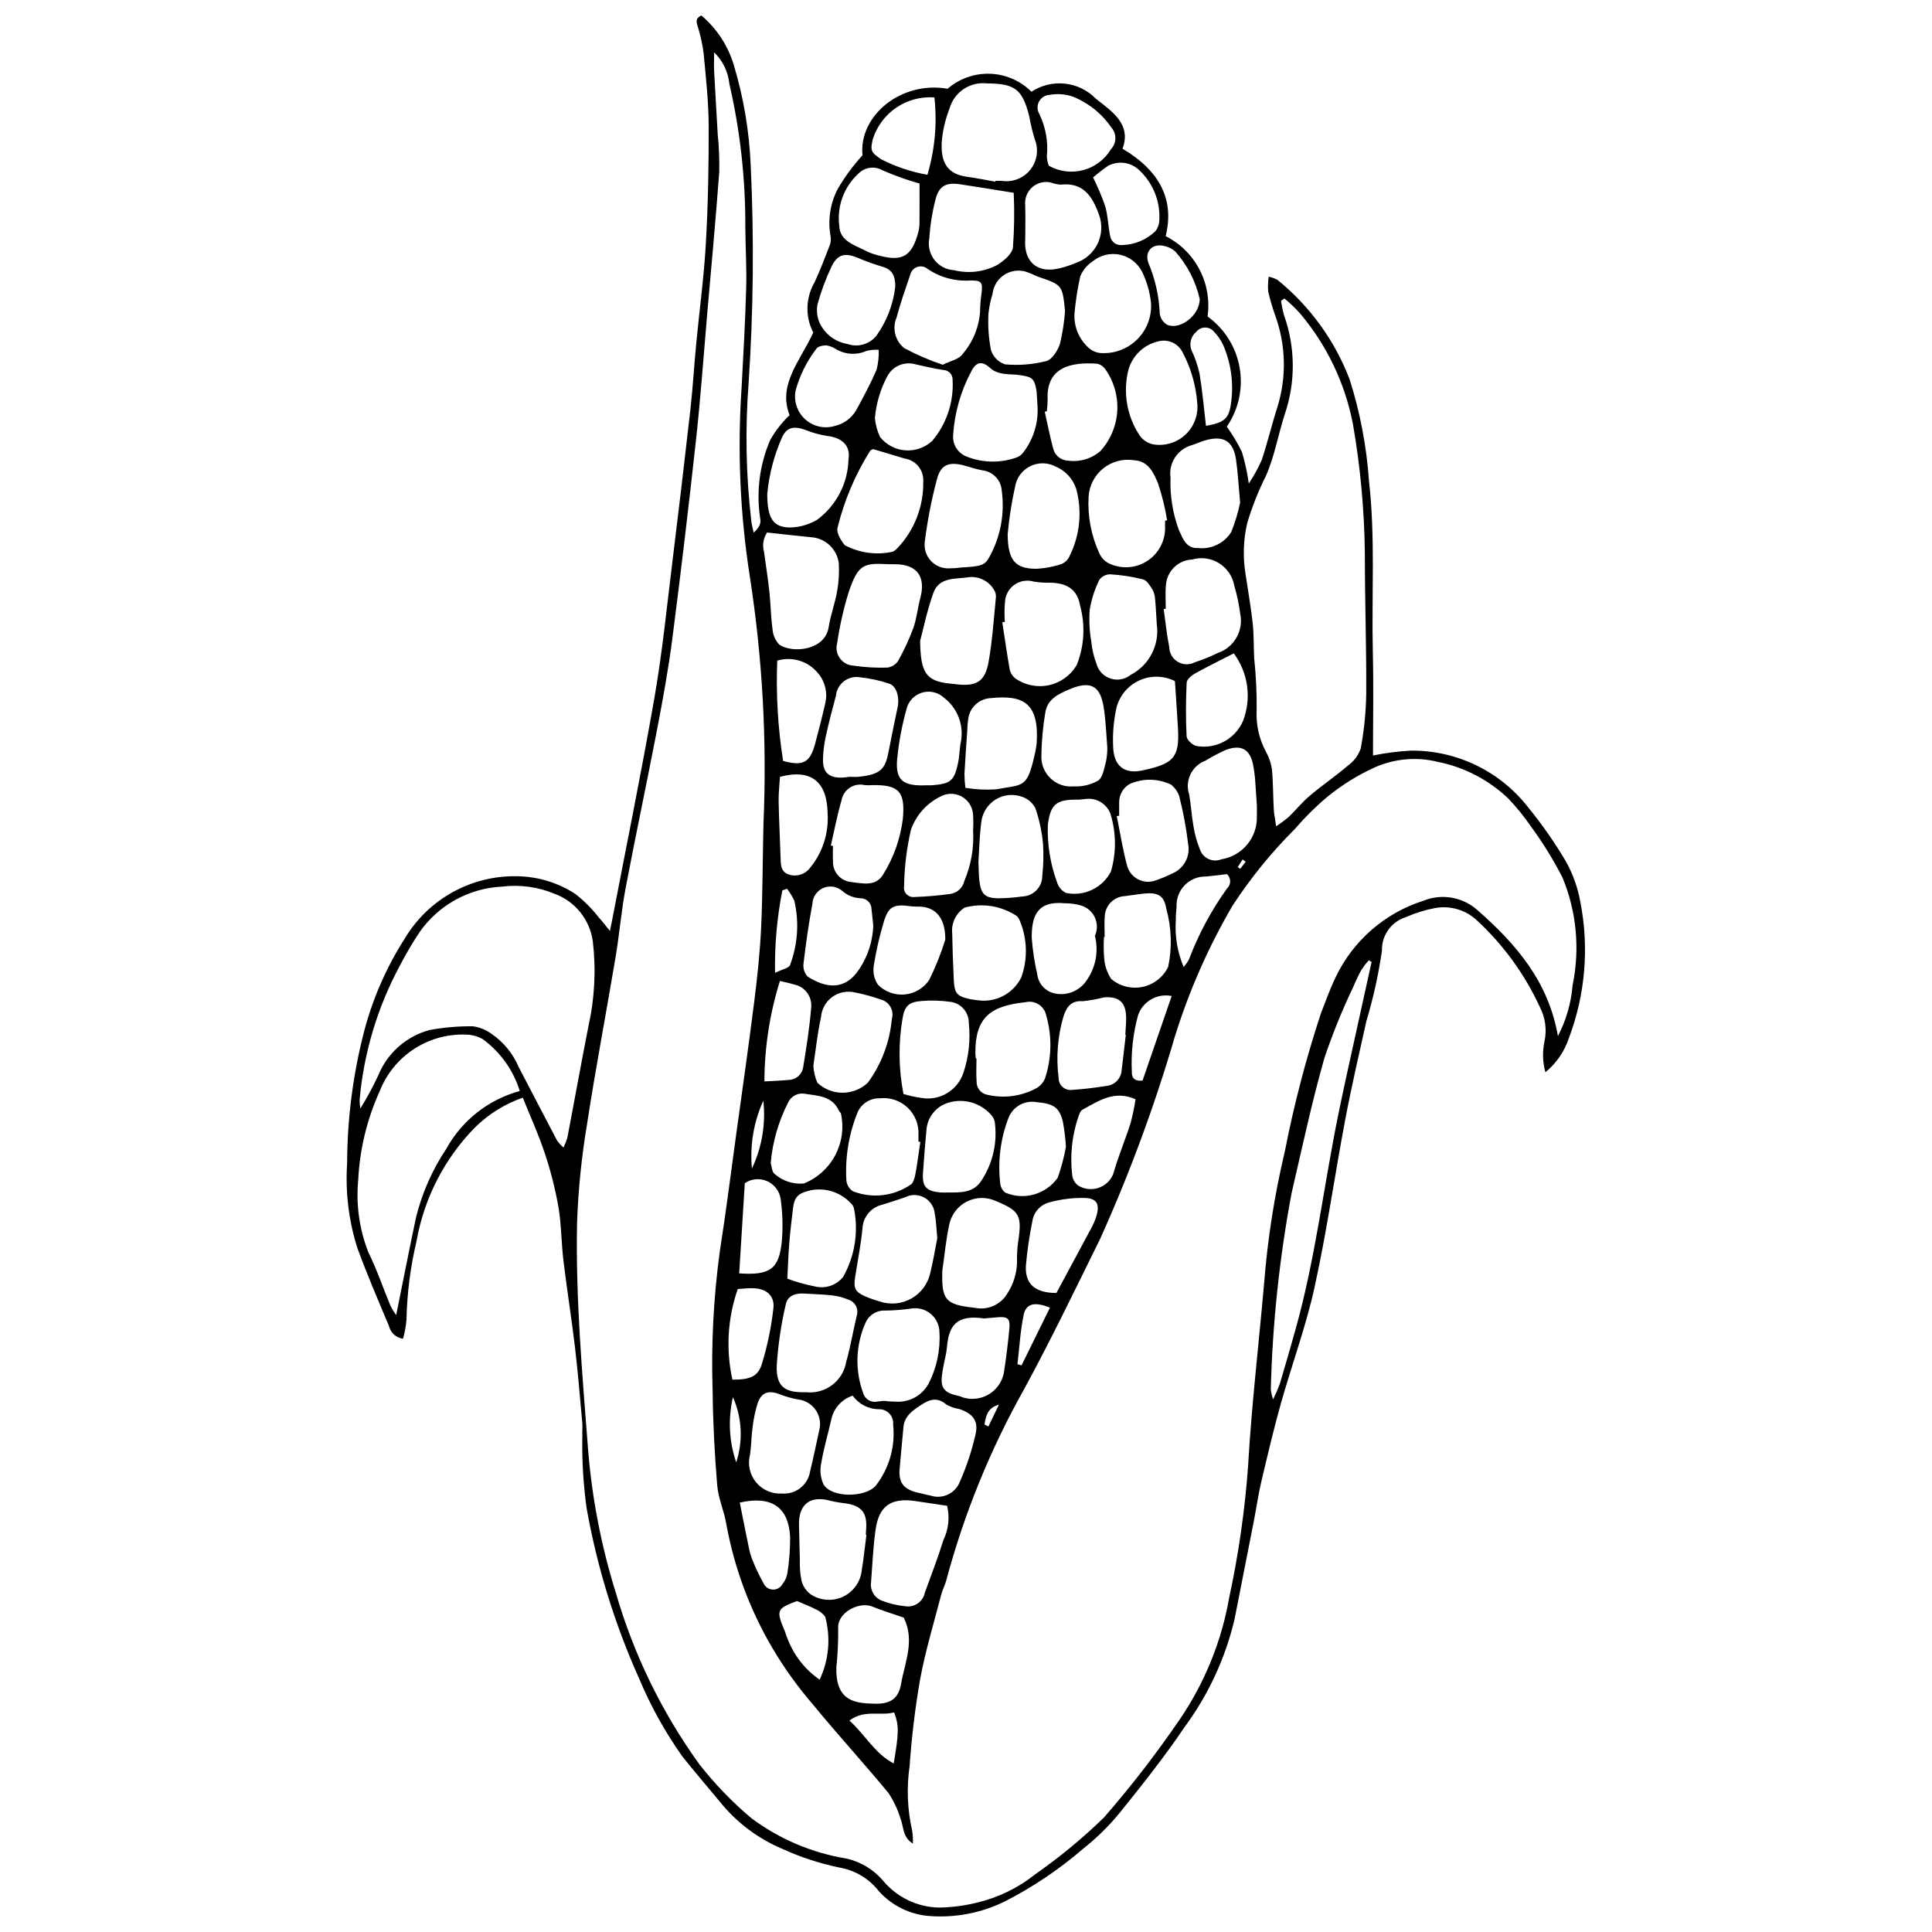 <?xml version="1.0" encoding="UTF-8"?>
<!-- The Best Svg Icon site in the world: iconSvg.co, Visit us! https://iconsvg.co -->
<svg width="800px" height="800px" version="1.1" viewBox="144 144 512 512" xmlns="http://www.w3.org/2000/svg">
 <defs>
  <clipPath id="a">
   <path d="m235 148.09h330v503.81h-330z"/>
  </clipPath>
 </defs>
 <g clip-path="url(#a)">
  <path d="m329.86 148.09c4.051 3.43 7.027 7.949 8.574 13.027 2.625 8.703 4.141 17.703 4.512 26.785 0.906 19.18 0.723 38.391-0.551 57.547-0.957 12.34-0.703 24.742 0.754 37.031 0.102 0.707 0.305 1.398 0.59 2.688 1.422-1.371 2.051-2.312 1.684-4.008-1.027-6.941-0.105-14.031 2.656-20.48 1.371-2.473 3.117-4.715 5.168-6.656-3.195-8.145 2.867-14.445 6.277-21.883h0.004c-2.18-4.219-2.043-9.254 0.352-13.348 1.434-3.094 2.656-6.289 3.887-9.469 0.363-0.809 0.488-1.703 0.363-2.578-0.801-4.281-0.16-8.711 1.824-12.586 1.879-3.234 4.098-6.254 6.617-9.012-1.035-10.477 10.207-19.777 22.559-17.629 3.117-2.703 7.144-4.121 11.266-3.973 4.121 0.145 8.035 1.852 10.953 4.766 5.398-3.562 12.566-2.781 17.078 1.855 0.691 0.566 1.406 1.102 2.113 1.656 3.812 2.984 6.945 6.273 4.941 11.586 10.02 5.922 13.789 13.68 11.434 23.168 3.84 1.941 6.981 5.039 8.969 8.859 1.992 3.816 2.738 8.164 2.133 12.426 4.492 3.238 7.543 8.105 8.496 13.562 0.953 5.457-0.262 11.07-3.391 15.641 1.516 2.117 2.856 4.356 4 6.695 0.824 2.742 1.434 5.547 1.816 8.387 1.312-1.965 2.457-4.039 3.418-6.195 1.559-4.648 2.676-9.445 4.184-14.109v-0.004c2.441-7.887 2.246-16.355-0.555-24.121-0.742-2.106-1.375-4.25-1.895-6.422-0.109-1.324-0.066-2.652 0.129-3.965 0.789 0.16 1.555 0.43 2.273 0.797 8.59 6.945 15.199 16.031 19.156 26.344 2.789 8.773 4.519 17.852 5.156 27.039 1.719 15.16 0.648 30.367 1.016 45.547 0.219 9.051 0.039 18.113 0.039 27.16v-0.004c3.32-0.68 6.688-1.113 10.074-1.293 12.121-0.098 23.594 5.453 31.043 15.02 3.668 4.492 6.992 9.254 9.953 14.246 1.898 3.375 3.211 7.047 3.887 10.863 2.359 12.059 1.309 24.539-3.035 36.035-1.172 3.555-3.332 6.703-6.231 9.074-0.738-2.672-0.82-5.477-0.242-8.184 0.66-3.082 0.227-6.297-1.227-9.094-4.051-8.809-9.828-16.719-16.988-23.254-2.957-2.594-6.938-3.691-10.805-2.981-2.629 0.5-5.191 1.297-7.641 2.375-3.898 1.184-6.527 4.832-6.414 8.906-0.91 6.328-2.293 12.574-4.133 18.695-1.941 8.719-3.961 17.426-5.617 26.199-2.789 14.758-4.891 29.656-8.109 44.312-2.285 10.422-6.035 20.52-8.93 30.82-1.93 6.871-3.559 13.832-5.199 20.781-0.785 3.328-1.258 6.727-1.91 10.086-1.707 8.75-3.445 17.492-5.156 26.238h0.004c-2.434 10.336-6.938 20.066-13.238 28.605-5.32 7.887-11.266 15.375-17.242 22.789l-0.004 0.004c-2.82 3.445-6.004 6.578-9.496 9.344-6.422 5.562-13.496 10.324-21.066 14.176-6.062 2.949-12.789 4.262-19.512 3.812-5.266-0.309-10.195-2.684-13.719-6.606-2.547-3.281-6.219-5.504-10.309-6.238-5.242-1.066-10.344-2.727-15.211-4.953-6.488-2.719-12.195-7.016-16.602-12.5-3.312-4.016-6.731-7.953-9.965-12.031-4.562-6.441-8.402-13.371-11.453-20.652-6.457-14.402-11.129-29.543-13.902-45.082-0.879-6.336-1.262-12.734-1.137-19.129-0.059-1.188 0.094-2.387-0.016-3.562-0.605-6.668-1.148-13.344-1.934-19.992-0.91-7.68-2.137-15.32-3.062-22.996-0.57-4.719-0.523-9.523-1.324-14.195-0.848-4.824-2.055-9.578-3.613-14.223-1.613-4.894-3.773-9.609-5.828-14.738-4.773 1.664-9.113 4.371-12.707 7.926-8.078 8.25-13.465 18.75-15.461 30.121-1.621 6.812-2.512 13.777-2.656 20.773-0.141 1.719-0.449 3.418-0.926 5.074-1.848-0.262-3.336-1.641-3.746-3.461-2.887-6.84-5.816-13.676-8.367-20.645v0.004c-2.277-7.227-3.191-14.812-2.695-22.371 0.035-11.324 1.43-22.602 4.152-33.594 2.269-9.281 6.062-18.117 11.223-26.156 6.223-10.316 17.465-16.547 29.516-16.352 5.547 0.039 10.969 1.672 15.617 4.707 2.324 1.832 4.422 3.941 6.238 6.281 0.867 0.922 1.621 1.953 2.898 3.516 0.289-1.406 0.438-2.07 0.562-2.742 3.785-19.73 7.816-39.414 11.258-59.203 2.062-11.859 3.254-23.875 4.731-35.832 1.66-13.438 3.25-26.887 4.769-40.34 0.648-5.769 0.984-11.57 1.535-17.352 0.848-8.891 2.062-17.762 2.566-26.672 0.59-10.391 0.793-20.816 0.754-31.227-0.027-6.383-0.742-12.77-1.332-19.137l0.004-0.008c-0.305-2.34-0.801-4.656-1.492-6.918-0.305-1.156-0.988-2.238 0.867-3.199zm227.01 270.48c2.188-4.195 3.508-8.789 3.887-13.504 1.984-9.555 1.051-19.484-2.68-28.504-2.434-4.758-5.25-9.312-8.418-13.617-1.77-2.574-3.738-5.004-5.887-7.273-5.199-4.981-11.711-8.371-18.773-9.777-5.539-1.367-11.379-0.863-16.602 1.434-4.57 2.07-8.844 4.731-12.723 7.91-3.055 2.574-5.898 5.394-8.5 8.43-6.227 6.203-11.785 13.043-16.582 20.41-6.379 10.941-11.5 22.574-15.258 34.672-5.344 18.289-11.953 36.188-19.785 53.559-6.582 13.34-13.035 26.762-20.145 39.82h0.004c-8.973 15.977-15.91 33.016-20.648 50.715-0.328 1.289-1.004 2.492-1.336 3.777-1.93 7.469-4.191 14.879-5.594 22.449v0.004c-1.316 7.621-2.246 15.305-2.785 23.023-0.809 5.621-0.586 11.348 0.652 16.891 0.207 1.18 0.277 2.379 0.223 3.574-2.816-1.719-2.394-4.484-3.309-6.711v0.004c-0.73-2.387-1.801-4.652-3.188-6.727-6.539-7.914-13.48-15.492-19.996-23.426v0.004c-3.984-4.625-7.555-9.59-10.664-14.84-5.992-10.145-10.141-21.27-12.262-32.859-0.566-3.512-2.148-6.894-2.438-10.406-0.688-8.305-1.117-16.652-1.211-24.984v-0.004c-0.402-12.363 0.234-24.742 1.906-37 1.621-10.289 2.914-20.629 4.336-30.949 1.625-11.789 3.32-23.57 4.805-35.375 0.816-6.492 1.512-13.023 1.812-19.559 0.422-9.219 0.387-18.457 0.621-27.688l0.004 0.004c0.934-21.734-0.266-43.508-3.586-65.008-2.621-16.648-3.363-33.543-2.215-50.359 0.473-8.773 0.965-17.551 1.211-26.332 0.152-5.356-0.191-10.723-0.227-16.086 0.059-12.82-1.363-25.605-4.238-38.098-0.328-3.156-1.754-6.094-4.035-8.301 0 2.148-0.066 3.613 0.012 5.07 0.289 5.492 0.637 10.977 0.93 16.469 0.355 3.406 0.492 6.832 0.414 10.258-0.934 12.613-2.113 25.211-3.211 37.812-0.953 10.977-1.723 21.977-2.922 32.926-1.926 17.609-4.019 35.199-6.281 52.773-1.047 8.117-2.527 16.188-4.07 24.23-2.688 14.016-5.676 27.977-8.332 42-1.133 5.988-1.621 12.098-2.629 18.113-2.484 14.816-5.309 29.578-7.59 44.422l0.004-0.004c-1.457 8.664-2.34 17.414-2.644 26.191-0.395 19.957 1.371 39.84 2.898 59.734 1.027 13.055 3.523 25.957 7.441 38.453 4.699 16.188 12.137 31.449 21.988 45.125 4.113 5.281 8.77 10.113 13.891 14.422 7.434 5.531 16.09 9.199 25.238 10.691 3.719 0.852 7.066 2.871 9.562 5.758 3.648 4.441 9.051 7.074 14.797 7.215 3.414-0.039 6.809-0.477 10.117-1.297 5.684-1.332 10.996-3.918 15.551-7.57 6.453-4.512 12.535-9.535 18.176-15.023 7.238-8.312 13.977-17.043 20.18-26.152 6.547-9.656 10.973-20.594 12.984-32.086 2.484-11.5 4.16-23.16 5.008-34.898 0.922-16.051 2.809-32.043 4.215-48.066h0.004c0.914-11.875 2.754-23.664 5.508-35.254 2.426-12.414 5.629-24.664 9.59-36.68 1.234-3.191 2.394-6.426 3.879-9.5h-0.004c4.602-9.68 13.008-17.02 23.223-20.273 4.828-1.977 10.363-1.051 14.285 2.394 10.172 8.918 18.879 18.883 21.41 33.453zm-72.473-195.46-0.902 0.59v0.004c0.176 1.297 0.441 2.586 0.793 3.848 3.019 8.477 3.086 17.727 0.184 26.246-1.746 5.367-2.684 11.055-4.93 16.188l0.004 0.004c-2.059 4.07-3.742 8.32-5.031 12.695-1.008 4.348-1.164 8.852-0.461 13.262 0.637 4.391 1.434 8.762 1.918 13.168 0.34 3.086 0.238 6.215 0.398 9.324 0.484 4.559 0.703 9.141 0.656 13.723-0.211 3.863 0.652 7.707 2.492 11.109 0.781 1.406 1.305 2.938 1.547 4.527 0.34 3.543 0.305 7.121 0.496 10.68 0.066 1.27 0.352 2.523 0.641 4.492 1.141-0.746 2.238-1.559 3.289-2.434 1.914-1.852 3.598-3.957 5.621-5.664 3.297-2.781 6.883-5.219 10.156-8.027 1.559-1.125 2.734-2.707 3.352-4.527 0.895-4.82 1.379-9.711 1.449-14.613 0.059-12.355-0.375-24.715-0.367-37.07v-0.004c-0.133-11.457-1.188-22.887-3.148-34.176-2.082-10.867-6.93-21.012-14.078-29.453-1.262-1.398-2.625-2.695-4.078-3.891zm-191.07 225.02c0.41-0.852 0.758-1.73 1.035-2.633 1.863-9.793 3.637-19.605 5.551-29.387l-0.004-0.004c1.68-7.418 2.082-15.066 1.195-22.621-0.379-2.812-1.516-5.469-3.289-7.688-1.77-2.219-4.109-3.914-6.769-4.902-4.418-1.855-9.242-2.519-13.996-1.93-8.785 0.418-16.871 4.894-21.895 12.113-1.883 2.844-3.613 5.789-5.184 8.82-5.949 11.035-9.582 23.168-10.676 35.66-0.004 0.738 0.066 1.477 0.211 2.199 1.746-2.824 3.328-5.75 4.731-8.758 2.394-5.906 7.41-10.352 13.555-12.027 3.805-0.699 7.668-1.035 11.535-0.992 1.742 0.234 3.398 0.895 4.828 1.926 3.223 2.176 5.75 5.238 7.277 8.82 3.414 6.523 6.793 13.059 10.219 19.578v-0.004c0.5 0.664 1.059 1.273 1.676 1.828zm-11.582-14.996c-1.699-5.508-5.129-10.32-9.777-13.73-1.145-0.668-2.422-1.074-3.738-1.188-5.008-0.344-9.988 0.918-14.23 3.598-4.238 2.68-7.516 6.641-9.352 11.309-3.387 7.453-5.328 15.484-5.719 23.66-0.617 6.527 0.324 13.109 2.742 19.203 2.242 4.512 3.84 9.344 5.789 14.008 0.438 0.883 0.949 1.73 1.527 2.535 1.773-8.762 3.453-17.34 5.262-25.891 1.605-6.5 4.332-12.672 8.055-18.238 4.144-7.508 11.164-13.02 19.441-15.266zm225.74-34.215-0.758-0.434h0.004c-0.707 0.793-1.352 1.633-1.93 2.519-0.785 1.422-1.488 2.891-2.106 4.394-2.949 6.168-5.527 12.508-7.719 18.984-3.348 11.848-5.938 23.91-8.711 35.914-3.203 17.117-5.039 34.461-5.488 51.867 0.109 0.914 0.312 1.816 0.609 2.688 0.664-1.336 1.258-2.707 1.777-4.102 1.445-4.848 2.848-9.707 4.207-14.582 5.227-18.672 7.445-37.941 11.309-56.887 1.605-7.859 3.383-15.68 5.094-23.516 1.227-5.617 2.465-11.234 3.715-16.848zm-99.73-206.78 0.047-0.203c0.594 0 1.191-0.047 1.781 0.008 2.867 0.406 5.731-0.75 7.512-3.035 1.781-2.281 2.211-5.344 1.121-8.023-0.609-1.988-1.094-4.012-1.453-6.059-1.809-7.168-3.758-8.676-11.203-8.723h-0.004c-4.461-0.508-8.641 2.269-9.895 6.582-1.141 2.894-1.848 5.945-2.098 9.047-0.254 5.477 1.59 8.434 6.777 9.129 2.484 0.332 4.945 0.848 7.414 1.277zm2.535 116.67-0.672 0.078c0.648 4.238 1.25 8.48 1.996 12.703 0.234 0.832 0.711 1.574 1.375 2.133 2.59 1.852 5.84 2.527 8.957 1.863 3.113-0.668 5.805-2.617 7.406-5.371 2-5.008 2.309-10.527 0.883-15.727-0.746-4.406-3.668-6.102-8.316-6.07-1.332 0.02-2.664-0.078-3.981-0.293-1.734-0.512-3.609-0.207-5.09 0.832-1.48 1.043-2.406 2.699-2.512 4.504-0.156 1.777-0.172 3.566-0.047 5.348zm-17.898 163.32c-0.25-2.531-0.273-4.484-0.664-6.359h0.004c-0.117-1.836-1.156-3.488-2.758-4.387-1.605-0.898-3.555-0.922-5.18-0.059-1.973 0.641-3.941 1.305-5.926 1.918-3 0.664-5.18 3.262-5.305 6.332-0.426 4.266-1.254 8.496-1.93 12.738-0.488 3.066-0.047 4.043 2.621 5.219 1.227 0.531 2.488 0.98 3.777 1.336 2.816 0.992 5.926 0.719 8.52-0.758 2.598-1.473 4.426-4.004 5.016-6.93 0.781-3.156 1.293-6.379 1.824-9.051zm1.328 8.633c-0.215 7.762 0.801 8.965 8.562 9.82l0.004-0.004c0.289 0.059 0.586 0.105 0.879 0.133 3.168 0.336 6.234-1.223 7.828-3.981 1.617-2.496 2.496-5.398 2.539-8.371-0.055-1.777 0.043-3.559 0.297-5.32 1.043-6.93 0.418-8.129-5.91-10.758l-0.004 0.004c-2.445-1.129-5.269-1.078-7.672 0.133-2.406 1.211-4.125 3.453-4.676 6.086-0.879 4.027-1.246 8.168-1.844 12.254zm-46.43-195.64c-1.016 1.516-1.312 3.406-0.809 5.16 0.473 3.527 1.039 7.047 1.422 10.586 0.352 3.25 0.355 6.543 0.816 9.77 0.082 1.594 0.738 3.102 1.848 4.246 3.508 2.297 12.078 1.516 13.039-4.688 0.5-3.215 1.688-6.316 2.242-9.527 0.445-2.481 0.59-5.008 0.43-7.523-0.5-3.469-3.219-6.195-6.688-6.711-3.953-0.379-7.894-0.84-12.301-1.312zm32.152 8.402c-6.402-0.316-8.012-0.207-10.559 7.496v-0.004c-1.348 4.387-2.359 8.867-3.027 13.406-0.383 1.387-0.117 2.871 0.727 4.035 0.844 1.164 2.172 1.883 3.606 1.949 2.941 0.434 5.914 0.605 8.883 0.516 1.164-0.109 2.219-0.73 2.883-1.691 1.602-2.828 2.973-5.785 4.098-8.832 0.895-2.504 1.121-5.234 1.82-7.816 1.555-5.734-0.824-9.035-6.644-9.055-0.594-0.004-1.191-0.004-1.785-0.008zm8.398 20.352c0.145 8.191 1.379 10.641 7.902 11.281 0.441 0.043 0.887 0.074 1.328 0.133 5.606 0.754 7.973-0.547 8.922-5.914 1-5.656 1.375-11.426 1.941-17.152l-0.004-0.004c0.047-0.742-0.168-1.477-0.609-2.074-1.367-2.195-3.856-3.434-6.434-3.199-3.5 0.582-7.984-0.184-9.543 4.207-1.676 4.711-2.684 9.656-3.508 12.719zm64.914-31.875 0.547-0.117-0.004-0.004c-0.535-3.328-1.34-6.609-2.414-9.805-1.141-2.731-2.543-5.926-6.336-6.106v0.004c-2.902-0.469-5.867 0.312-8.16 2.144-2.297 1.836-3.711 4.555-3.894 7.488-0.305 5.199 0.688 10.391 2.883 15.113 0.598 1.312 1.691 2.328 3.043 2.824 3.305 1.367 7.078 0.938 9.992-1.141 2.91-2.074 4.551-5.504 4.336-9.074 0.027-0.441 0.004-0.887 0.004-1.332zm-53.969 12.391c5.176-0.305 6.191-0.535 7.402-2.769 2.973-5.359 4.125-11.535 3.285-17.605-0.18-2.793-2.336-5.055-5.117-5.371-1.738-0.301-3.418-0.918-5.133-1.355-3.731-0.945-5.898-0.137-6.887 3.586-1.453 5.426-2.535 10.945-3.234 16.52-0.301 1.879 0.273 3.793 1.559 5.195 1.281 1.406 3.137 2.148 5.031 2.023 1.035-0.004 2.07-0.078 3.094-0.223zm-23.398-31.371c-0.289 0.156-0.656 0.227-0.797 0.445h0.004c-3.953 6.301-6.871 13.191-8.648 20.414-0.34 1.301 0.898 3.324 1.922 4.602 3.91 2.074 8.434 2.688 12.758 1.719 0.398-0.199 0.758-0.469 1.062-0.793 4.606-4.773 7.117-11.184 6.981-17.816 0.188-2.984-1.938-5.617-4.898-6.062-2.672-0.824-5.356-1.602-8.379-2.508zm43.547-11.695c-0.023-0.41-0.094-1.598-0.168-2.781-0.02-0.297-0.027-0.594-0.074-0.887-0.555-3.484-1.203-3.828-4.824-4.293-2.555-0.328-5.309 0.141-7.578-1.926-2.027-1.844-3.625-1.566-4.894 0.988-2.809 5.246-4.449 11.039-4.812 16.98-0.16 2.465 1.312 4.742 3.629 5.606 4.172 1.652 8.801 1.75 13.039 0.277 0.844-0.266 1.57-0.816 2.059-1.559 2.672-3.559 3.961-7.965 3.625-12.406zm-40.707 263.93c1.066 0.121 2.141 0.191 3.215 0.203 3.512 0.219 6.844-1.586 8.582-4.652 2.203-4.246 3.219-9.008 2.938-13.785-0.023-1.816-0.82-3.539-2.188-4.738-1.371-1.195-3.184-1.758-4.988-1.543-2.348 0.344-4.711 0.535-7.082 0.578-2.277-0.152-4.406 1.137-5.328 3.227-2.617 5.867-2.852 12.527-0.652 18.566 0.438 1.684 2.144 2.711 3.836 2.305 0.734-0.094 1.477-0.141 1.668-0.16zm-20.613-2.301h0.004c5.133 0.555 9.805-2.996 10.645-8.086 1.125-3.988 1.816-8.094 2.769-12.133 0.289-0.859 0.227-1.797-0.184-2.606-0.406-0.809-1.121-1.422-1.98-1.699-1.359-0.566-2.789-0.949-4.25-1.129-2.492-0.289-5.012-0.336-7.519-0.492-2.469-0.156-4.426 0.664-4.871 2.914l-0.004 0.004c-1.234 5.316-2.031 10.73-2.379 16.18-0.172 5.594 2.109 7.211 7.773 7.047zm95.332-207.61-0.551 0.051c0.473 3.356 0.789 6.746 1.465 10.062 0.02 1.613 0.875 3.102 2.262 3.93 1.383 0.828 3.102 0.875 4.531 0.125 2.106-0.691 4.164-1.527 6.16-2.5 4.273-1.477 6.781-5.902 5.859-10.328-0.312-2.5-0.836-4.965-1.559-7.379-0.414-2.488-1.875-4.684-4.012-6.027s-4.746-1.707-7.172-1c-3.723 0.164-6.719 3.109-6.949 6.832-0.203 2.059-0.035 4.152-0.035 6.234zm-40.305-110.25c-5.18-0.828-9.707-1.59-14.246-2.262-3.805-0.562-5.625 0.496-6.519 4.227-0.852 3.305-1.383 6.688-1.59 10.094-0.402 2.016 0.09 4.106 1.352 5.731 1.262 1.621 3.164 2.613 5.215 2.723 3.809 0.949 7.832 0.477 11.316-1.332 1.789-1.055 4.055-2.953 4.269-4.699 0.363-4.816 0.43-9.652 0.203-14.48zm-17.641 347.96c-3.152-0.473-5.781-0.875-8.414-1.258-6.438-0.941-9.664 1.25-10.559 7.637-0.641 4.555-0.82 9.176-1.18 13.77h0.004c-0.355 2.16 0.871 4.266 2.926 5.019 1.922 0.742 3.934 1.223 5.984 1.426 1.195 0.23 2.43-0.027 3.434-0.711 1.004-0.684 1.695-1.742 1.922-2.934 1.676-4.613 3.453-9.195 4.902-13.879 1.363-2.82 1.707-6.023 0.98-9.07zm16.039-257.45c0.074 6.879 1.988 9.062 7.402 9.133h0.004c2.348-0.09 4.676-0.523 6.902-1.285 0.949-0.398 1.707-1.148 2.109-2.098 2.727-5.492 3.359-11.793 1.777-17.719-0.867-2.727-2.894-4.934-5.539-6.027-2.106-1.09-4.606-1.102-6.723-0.035-2.117 1.066-3.59 3.086-3.965 5.43-0.926 4.152-1.582 8.363-1.965 12.602zm66.043 71.871c-0.195-2.918-0.324-5.148-0.504-7.375-0.086-1.039-0.25-2.07-0.43-3.098-0.762-4.363-3.082-5.816-7.269-4.281-1.879 0.852-3.703 1.812-5.469 2.887-3.598 1.367-5.481 5.336-4.258 8.988 0.488 2.777 0.633 5.617 1.133 8.395 0.324 2.043 0.875 4.043 1.652 5.961 0.344 1.168 1.168 2.133 2.262 2.66s2.363 0.566 3.488 0.109c5.539-0.891 9.559-5.754 9.391-11.363 0.035-1.188 0.004-2.379 0.004-2.883zm-4.438-80.297c-0.422-4.555-0.594-7.969-1.078-11.332-0.707-4.918-3.231-6.496-8.004-5.195-1.281 0.348-2.492 0.945-3.766 1.336-3.754 1.066-6.144 4.738-5.598 8.602-0.176 4.75 0.586 9.484 2.246 13.938 1.117 2.418 1.98 4.859 5.078 4.711 3.488 0.383 6.891-1.258 8.762-4.231 1.031-2.531 1.82-5.152 2.359-7.828zm-46.398-50.789c-0.707-6.875-0.711-6.867-7.188-9.074-0.836-0.285-1.602-0.785-2.441-1.043v-0.004c-2.016-0.863-4.324-0.715-6.215 0.398-1.895 1.113-3.144 3.059-3.371 5.242-0.531 1.695-0.895 3.441-1.082 5.207-0.172 3.215 0.047 6.441 0.656 9.605 0.551 1.812 1.949 3.246 3.75 3.84 3.656 0.328 7.344 0.035 10.902-0.863 1.551-0.406 3.074-2.793 3.644-4.59v0.004c0.691-2.867 1.141-5.785 1.344-8.723zm-78.914 48.441c-0.012 6.644 1.621 8.996 6.211 8.957h-0.004c2.488-0.082 4.91-0.797 7.047-2.07 5.086-3.781 8.141-9.703 8.27-16.043 0.617-3.617-1.82-5.703-5.582-6.133-2.039-0.316-4.031-0.867-5.945-1.641-3.07-1.113-4.977-0.613-6.184 2.231-2.039 4.668-3.324 9.629-3.812 14.699zm46.5-34.164c2.031-1.027 4.293-1.441 5.219-2.777h-0.004c2.746-3.164 4.387-7.133 4.68-11.309 0.023-1.633 0.152-3.258 0.395-4.871 0.336-2.887 0-3.41-2.93-3.379-4.019 0.277-8.02-0.797-11.359-3.055-0.746-0.641-1.77-0.848-2.707-0.547-0.934 0.301-1.648 1.062-1.883 2.016-1.285 3.781-2.621 7.555-3.644 11.41-1.219 2.856-0.383 6.172 2.043 8.109 3.269 1.746 6.676 3.219 10.188 4.402zm-34.281 185.68c0.062 1.586 0.426 3.144 1.07 4.598 3.766 3.539 9.641 3.519 13.387-0.043 3.594-4.934 5.785-10.75 6.336-16.832 0.328-1.086 0.195-2.258-0.367-3.242-0.566-0.984-1.508-1.695-2.613-1.961-2.207-0.793-4.473-1.414-6.781-1.852-2.074-0.504-4.266-0.078-6 1.172-1.73 1.25-2.828 3.199-3 5.328-0.926 4.18-1.363 8.473-2.031 12.832zm69.211-199.45c-0.254 3.328 0.98 6.594 3.367 8.922 0.879 0.949 2.062 1.559 3.344 1.723 3.641 0.312 7.238-0.984 9.844-3.543 2.606-2.562 3.961-6.133 3.707-9.781-0.309-2.793-1.082-5.519-2.293-8.059-1.148-2.371-3.324-4.086-5.898-4.648-2.578-0.562-5.269 0.094-7.301 1.773-1.449 0.965-2.578 2.332-3.25 3.938-0.711 3.188-1.219 6.422-1.52 9.676zm-24.414 182.3c4.348 0.133 8.371-2.281 10.305-6.18 1.711-4.773 1.613-10.012-0.277-14.719-0.184-0.566-0.488-1.086-0.891-1.523-4.066-2.711-9.102-3.535-13.816-2.262-2.328 1.465-3.617 4.125-3.324 6.859 0.07 4.004 0.215 8.012 0.402 12.012 0.184 3.922 0.742 4.598 4.398 5.418h0.004c1.059 0.191 2.129 0.324 3.199 0.395zm-20.918 24.711c1.527 0.477 3.09 0.824 4.676 1.039 4.898 0.895 9.703-1.977 11.234-6.715 1.406-4.25 1.883-8.754 1.398-13.203 0.004-2.82-2.106-5.199-4.906-5.535-2.473-0.348-4.973-0.422-7.461-0.23-3.555 0.246-4.664 1.309-5.215 4.785v-0.004c-1.105 6.586-1.012 13.312 0.273 19.863zm19.16-9.414h0.188c0 2.078-0.113 4.16 0.035 6.227-0.008 1.715 1.246 3.176 2.945 3.426 4.234 0.973 8.676 0.414 12.539-1.574 1.191-0.566 2.129-1.551 2.641-2.769 1.785-5.398 1.898-11.215 0.324-16.68-0.234-1.203-0.945-2.262-1.973-2.93-1.031-0.664-2.285-0.887-3.481-0.605-9.34 0.965-13.41 4.047-13.324 13.574 0.008 0.445 0.07 0.891 0.105 1.332zm-14.699 22.125-0.492-0.078c0-0.594-0.004-1.188 0-1.781 0.152-2.727-0.906-5.375-2.891-7.246-1.988-1.871-4.699-2.766-7.406-2.449-2.457-0.051-4.715 1.344-5.766 3.562-2.379 5.789-3.414 12.035-3.031 18.281 0.129 1.152 0.777 2.184 1.758 2.805 5.043 1.961 10.73 1.316 15.211-1.723 0.715-0.379 1.105-1.723 1.289-2.691 0.539-2.871 0.898-5.781 1.328-8.68zm-18.801-96.754c0.969 0 1.719 0.062 2.453-0.012 6.266-0.625 7.121-2.32 8.027-7.09 0.723-3.789 1.52-7.562 2.312-11.34 0.551-2.613-0.305-5.629-2.188-6.234-2.519-0.855-5.129-1.426-7.777-1.695-1.496-0.262-3.035 0.113-4.246 1.035-1.211 0.918-1.984 2.301-2.133 3.812-0.953 3.586-1.906 7.172-2.691 10.797l-0.004 0.004c-0.449 2.031-0.699 4.102-0.742 6.184-0.043 3.391 1.582 4.832 4.992 4.75 0.746-0.02 1.484-0.156 1.996-0.211zm14.398 222.81c-2.812-0.973-5.633-1.82-8.348-2.926-3.492-1.418-9.387 1.648-9.012 5.867v-0.004c0.035 3.418-0.129 6.836-0.484 10.234-0.203 7.484 3.258 9.336 8.414 9.586 0.594 0.027 1.188 0.059 1.785 0.07 4.086 0.082 6.242-1.258 6.957-5.297 1.016-5.75 3.715-11.465 0.691-17.531zm19.805-200.09c0.105 2.168 0.086 3.512 0.25 4.836 0.426 3.449 1.406 4.516 4.769 4.641h-0.004c2.215-0.016 4.426-0.18 6.617-0.488 2.996-0.09 5.363-2.582 5.293-5.578 0.312-2.785 0.379-5.594 0.195-8.391-0.301-3.199-0.977-6.348-2.012-9.391-0.73-1.449-2.008-2.555-3.551-3.062-2.34-0.844-4.934-0.566-7.039 0.75-2.106 1.32-3.492 3.531-3.758 6-0.5 3.801-0.559 7.664-0.762 10.684zm-15.602-179.95c-3.332-0.934-6.598-2.098-9.77-3.481-2.106-1.238-4.785-0.867-6.473 0.898-3.781 3.477-5.66 8.559-5.051 13.656 0.09 4.293 4.231 5.254 7.293 6.887v0.004c0.934 0.449 1.914 0.797 2.922 1.039 6.496 1.816 9.023 0.375 10.75-6.129h-0.004c0.195-0.715 0.305-1.453 0.316-2.195 0.031-3.535 0.016-7.07 0.016-10.68zm52.895 167.53-0.633 0.129c0.91 4.457 1.598 8.977 2.805 13.355 0.477 1.508 1.547 2.75 2.969 3.445 1.418 0.695 3.059 0.777 4.539 0.23 1.543-0.539 3.051-1.172 4.516-1.895 2.992-1.301 4.688-4.492 4.094-7.699-0.508-4.281-1.297-8.527-2.359-12.707-0.414-1.25-1.203-2.344-2.258-3.133-3.449-1.625-7.434-1.668-10.91-0.109-1.715 0.992-2.766 2.828-2.762 4.809 0.008 1.191 0 2.383 0 3.574zm9.973-50.738c-0.141-2.219-0.234-4.441-0.449-6.656v0.004c-0.035-0.895-0.277-1.766-0.703-2.551-0.66-1.027-1.473-2.418-2.477-2.68v0.004c-2.863-0.727-5.785-1.176-8.73-1.348-1.148 0.004-2.223 0.562-2.887 1.492-1.219 2.496-2.07 5.152-2.531 7.894-0.203 2.805-0.066 5.629 0.41 8.402 0.207 2.062 0.684 4.09 1.418 6.031 0.535 1.828 1.949 3.266 3.769 3.832 1.816 0.566 3.797 0.184 5.277-1.016 4.914-2.551 7.684-7.926 6.902-13.41zm-68.195 224.39c-0.078 3.398 1.297 5.094 5.656 5.926 0.875 0.168 1.727 0.461 2.606 0.602v0.004c3.16 1.039 6.582-0.598 7.758-3.715 1.801-4.059 3.199-8.289 4.168-12.625 0.789-3.562-0.809-5.43-4.387-6.621-1.176-0.18-2.305-0.566-3.344-1.145-2.445-2.133-4.562-1.371-6.856 0.164-2.144 1.438-4.246 2.852-4.531 5.711-0.352 3.547-0.652 7.106-1.07 11.699zm78.918-282.99c-0.359-4.836-1.742-9.539-4.062-13.793-1.238-2.109-3.703-3.168-6.082-2.613-3.898 0.828-7.016 3.75-8.094 7.586-1.508 5.988-0.41 12.336 3.023 17.469 0.859 1.191 2.141 2.012 3.586 2.293 3.09 0.508 6.238-0.453 8.52-2.598 2.277-2.144 3.43-5.231 3.109-8.344zm-59.406 113.18c0.098-1.48 0.086-2.965-0.035-4.445-0.215-1.957-1.406-3.676-3.16-4.566-1.758-0.891-3.848-0.836-5.555 0.148-3.602 1.797-6.363 4.926-7.707 8.723-1.141 4.898-1.75 9.902-1.82 14.934-0.148 0.762 0.07 1.551 0.59 2.125 0.523 0.574 1.285 0.871 2.059 0.797 3.223-0.109 6.438-0.387 9.629-0.828 1.828-0.273 3.301-1.652 3.691-3.461 1.801-4.234 2.59-8.832 2.309-13.426zm-2.035-11.223v-0.004c2.684 0.453 5.41 0.586 8.125 0.402 7.016-1.336 8.199-0.121 10.121-8.738v-0.004c0.301-1.145 0.516-2.312 0.641-3.492 0.691-10.695-3.602-12.812-12.074-11.949h0.004c-3.109 0.105-5.68 2.445-6.07 5.527-0.156 1.027-0.242 2.062-0.254 3.102-0.258 3.824-0.547 7.648-0.746 11.48h0.004c0.012 1.227 0.094 2.453 0.25 3.672zm21.574-99.793-0.543 0.129c0.738 3.289 1.375 6.609 2.258 9.859v-0.004c0.484 1.793 2.09 3.055 3.949 3.102 3.117 0.43 6.266-0.527 8.617-2.621 2.629-2.938 4.18-6.684 4.394-10.621s-0.914-7.832-3.207-11.039c-0.508-0.715-1.266-1.219-2.121-1.41-6.68-0.469-13.57 0.766-13.125 9.496-0.008 1.039-0.086 2.078-0.223 3.106zm-47.805 297.75-0.164-0.02c0.027-0.445 0.051-0.891 0.082-1.332 0.348-4.438-1.105-6.316-5.402-6.977l0.004-0.004c-1.324-0.137-2.637-0.355-3.934-0.656-5.469-1.559-8.637 0.863-8.449 6.508 0.102 3.094 0.121 6.191 0.227 9.289v-0.004c-0.062 1.77 0.078 3.539 0.426 5.277 0.336 1.426 1.148 2.691 2.305 3.594 2.559 1.777 5.867 2.055 8.688 0.734 2.82-1.324 4.727-4.047 4.996-7.148 0.512-3.07 0.82-6.172 1.223-9.262zm-9.426-182.69 0.555 0.137c0 1.34-0.078 2.688 0.016 4.019-0.133 2.836 1.988 5.277 4.816 5.543 2.992 0.344 6.562 1.312 8.527-2.094h-0.004c2.758-4.441 4.519-9.43 5.164-14.617 0.688-7.316-1.059-9.141-8.34-8.969-0.594 0.051-1.191 0.047-1.785-0.012-1.336-0.32-2.742-0.078-3.894 0.668-1.152 0.746-1.949 1.93-2.203 3.281-1.156 3.953-1.922 8.023-2.852 12.043zm-2.863 153.66h-0.004c0.168-3.484-2.418-6.492-5.887-6.848-1.719-0.32-3.402-0.809-5.027-1.449-2.773-1.031-4.641-0.398-5.625 2.469-0.656 2.125-1.109 4.312-1.355 6.523-0.328 2.348-0.309 4.746-0.656 7.09-0.68 2.551-0.09 5.269 1.582 7.312 1.672 2.039 4.223 3.152 6.856 2.992 3.578 0.301 6.797-2.16 7.441-5.691 0.91-3.75 1.688-7.531 2.512-11.301 0.094-0.434 0.129-0.875 0.16-1.098zm76.129-179.52c-0.266-3.332-0.379-6.606-0.824-9.836-0.684-4.957-2.141-8.727-9.195-5.691-3 1.289-5.852 2.621-6.402 6.125h-0.004c-0.648 3.805-1 7.656-1.051 11.516-0.086 2.262 0.812 4.445 2.457 5.996 1.645 1.551 3.879 2.316 6.129 2.098 2.266 0.117 4.516-0.418 6.481-1.551 1.289-0.902 1.57-3.363 2.09-5.188h-0.004c0.223-1.145 0.332-2.305 0.324-3.469zm-84.797 140.66c2.332 0.883 4.734 1.562 7.18 2.039 2.797 0.746 5.769-0.223 7.59-2.477 3.082-5.457 4.121-11.84 2.922-17.992-0.094-0.59-0.391-1.125-0.832-1.52-2.727-2.949-6.797-4.254-10.73-3.449-3.223 0.754-4.269 1.641-4.66 4.973-0.363 3.094-0.734 6.184-0.98 9.289-0.242 3.055-0.332 6.121-0.488 9.137zm89.695-64.625-0.137-0.02c0.082-1.488 0.246-2.977 0.23-4.461-0.035-4.027-1.777-5.723-5.828-5.438h0.004c-1.859 0.473-3.75 0.812-5.652 1.023-3.137-0.242-4.301 1.559-5.106 3.941-1.57 5.305-2.019 10.875-1.32 16.359-0.02 0.922 0.363 1.805 1.051 2.422 0.684 0.613 1.602 0.902 2.516 0.785 3.082-0.195 6.156-0.594 9.207-1.066 2.176-0.25 3.848-2.047 3.941-4.238 0.387-3.098 0.73-6.203 1.094-9.309zm-26.645-211.05c-0.516 6.316 3.32 9.492 9.383 7.848h0.004c1.441-0.359 2.856-0.836 4.223-1.422 2.488-0.898 4.516-2.75 5.625-5.152 1.113-2.398 1.215-5.144 0.285-7.621-1.711-4.773-4.137-8.582-10.148-7.894h0.004c-0.887-0.066-1.758-0.258-2.59-0.57-1.738-0.398-3.562 0.059-4.91 1.227-1.344 1.172-2.051 2.914-1.898 4.691 0.117 2.961 0.023 5.93 0.023 8.895zm21.039 185.12h-0.176c-0.129 1.918-0.105 3.848 0.066 5.766 0.152 1.91 0.785 3.754 1.84 5.356 2.301 1.965 5.387 2.742 8.348 2.113 2.961-0.629 5.461-2.602 6.766-5.332 1.062-5.09 0.891-10.363-0.508-15.371-0.543-3.445-2.207-4.375-5.715-4.039-1.762 0.168-3.504 0.48-5.262 0.691h-0.004c-2.945 0.133-5.281 2.531-5.332 5.477-0.133 1.77-0.023 3.559-0.023 5.34zm-41.43 67.719c3.137 0.004 6.387 0.148 8.523-2.769l-0.004 0.004c3.074-4.457 4.445-9.867 3.867-15.246-0.016-0.75-0.246-1.48-0.664-2.102-2.754-3.496-7.363-4.965-11.633-3.703-3.387 0.973-5.766 4.008-5.906 7.531-0.352 3.703-0.652 7.406-0.895 11.117-0.23 3.609 0.809 4.769 4.477 5.156 0.742 0.043 1.488 0.047 2.234 0.012zm-25.34 53.844c-2.883 0.941-5.043 3.344-5.672 6.305-0.875 3.898-2.031 7.75-2.68 11.684h-0.004c-0.391 1.867-0.168 3.812 0.637 5.547 2.144 3.598 11.016 3.504 13.801 0.363v-0.004c3.598-4.602 5.262-10.426 4.633-16.234 0.105-1.051-0.242-2.094-0.957-2.871-0.715-0.777-1.73-1.211-2.785-1.191-2.769 0-5.367-1.34-6.973-3.598zm59.91-157.94c-6.109-0.148-7.477 1.32-8.191 6.609-0.191 5.191 0.633 10.375 2.426 15.25 0.355 1.242 1.215 2.277 2.371 2.856 4.789 1.008 9.664-1.309 11.914-5.66 1.473-5.023 1.422-10.375-0.148-15.371-1.031-2.672-3.773-4.273-6.609-3.856-0.879 0.102-1.758 0.172-1.762 0.172zm-48.629-135.96c0.023-2.926-0.879-4.539-3.293-5.246v0.004c-2.269-0.676-4.5-1.477-6.684-2.398-3.34-1.398-5.352-0.953-6.93 2.359-1.527 3.223-2.766 6.574-3.711 10.016-0.289 1.598-0.113 3.246 0.508 4.746 1.383 3.043 4.191 5.191 7.492 5.731 2.746 0.945 5.797 0.066 7.617-2.199 2.746-3.84 4.469-8.316 5-13.012zm-5.832 169.34c-0.152-1.461-0.285-2.926-0.461-4.383l-0.004 0.004c0-0.762-0.301-1.492-0.84-2.027-0.535-0.539-1.266-0.84-2.027-0.84-1.746-0.066-3.422-0.715-4.762-1.84-1.367-1.266-3.34-1.625-5.066-0.922-1.723 0.707-2.879 2.348-2.965 4.207-0.98 5.242-1.727 10.531-2.356 15.828-0.172 1.266 0.23 2.543 1.098 3.484 4.68 2.961 9.832 3.981 13.781-2.141 2.219-3.387 3.465-7.32 3.602-11.367zm0.434-134.48v0.004c0.168 1.715 0.625 3.394 1.348 4.961 1.637 2.07 4.066 3.363 6.703 3.562 2.633 0.195 5.231-0.719 7.156-2.523 3.781-4.488 5.707-10.25 5.387-16.109 0.039-0.676-0.195-1.344-0.652-1.844s-1.098-0.793-1.777-0.812c-2.469-0.383-4.914-0.945-7.356-1.496h0.004c-2.918-0.871-6.043 0.418-7.496 3.094-1.852 3.457-2.981 7.258-3.316 11.168zm79.516 69.68c-2.941-1.477-6.394-1.551-9.398-0.199-3.004 1.352-5.234 3.988-6.078 7.172-0.773 3.461-1.074 7.012-0.895 10.555 0.191 4.894 2.918 7.172 7.664 6.16 8.191-1.742 9.953-3.262 9.516-11.078-0.238-4.137-0.531-8.273-0.809-12.609zm-28.887 123.36h0.004c-0.145-2.168-0.41-4.332-0.789-6.473-0.906-3.875-2.441-4.93-7.07-5.312v-0.004c-3.059-0.516-6.07 1.129-7.289 3.981-2.223 5.668-2.988 11.805-2.231 17.844 0.145 0.844 0.59 1.605 1.254 2.144 4.992 2.144 10.809 0.508 13.945-3.93 0.953-2.684 1.68-5.445 2.18-8.25zm-31.98-54.82c0.082-5.879-2.668-8.672-6.805-8.781-0.742 0.02-1.484-0.004-2.223-0.074-4.723-0.695-6.109 0.031-7.379 4.504v0.004c-1.094 3.695-1.945 7.457-2.547 11.266-0.273 1.746 0.125 3.535 1.117 5 1.855 1.879 4.453 2.828 7.082 2.586 2.629-0.242 5.012-1.645 6.492-3.828 1.703-3.441 3.125-7.012 4.262-10.676zm-4.824-40.945v0.004c0.453 0.031 0.906 0.027 1.359-0.008 4.887-0.371 5.848-1.152 6.863-5.949 0.398-1.883 0.363-3.863 0.777-5.742 0.75-4.363-0.977-8.785-4.492-11.477-1.477-1.383-3.547-1.93-5.512-1.457-1.965 0.469-3.562 1.898-4.25 3.797-1.328 4.555-2.223 9.227-2.676 13.953-0.477 5.555 1.527 7.207 7.93 6.883zm44.48 39.91v0.004c0.699-1.547 0.695-3.32-0.008-4.863-0.707-1.543-2.047-2.703-3.676-3.184-1.398-0.398-2.844-0.598-4.297-0.586-7.394-0.711-8.797 3.484-8.762 9.137 0.234 3.246 0.723 6.473 1.461 9.641 0.281 2.594 2.242 4.691 4.809 5.152 3.277 0.621 6.598-0.824 8.379-3.644 2.348-3.398 3.113-7.648 2.094-11.652zm-85.91 60.191c0.27 0.82 0.297 2.43 1.051 2.922 2.121 1.883 4.934 2.793 7.758 2.512 3.559-1.438 6.496-4.086 8.289-7.481 1.793-3.394 2.324-7.312 1.508-11.059-0.117-0.266-0.402-0.453-0.52-0.715-1.785-3.949-5.543-3.961-9.016-4.508v-0.004c-1.82-0.336-3.637 0.594-4.434 2.262-2.57 5.008-4.148 10.465-4.637 16.07zm28.617-215.5c-1.086-0.066-2.176 0.035-3.231 0.297-2.629 1.172-5.668 0.988-8.137-0.496-0.75-0.48-1.59-0.809-2.469-0.969-0.91-0.012-2.293 0.254-2.664 0.875-2.531 3.289-4.402 7.035-5.508 11.031-0.574 2.832 0.391 5.762 2.539 7.695 2.148 1.938 5.16 2.594 7.918 1.727 2.348-0.559 4.363-2.055 5.578-4.141 1.926-3.519 3.832-7.066 5.414-10.746l-0.004 0.004c0.438-1.723 0.629-3.5 0.562-5.277zm47.09 249.95c3.035-5.637 6.137-11.363 9.203-17.113v0.004c0.578-1.039 1.051-2.133 1.402-3.269 0.926-3.191 0.133-4.715-3.172-4.801-3.106-0.055-6.203 0.328-9.203 1.145-2.402 0.574-4.223 2.547-4.602 4.992-0.789 3.91-1.363 7.859-1.719 11.832-0.25 4.91 2.527 7.219 8.09 7.211zm-19.215 6.754c-7.57-1.109-9.305 2.184-9.805 7.699-0.184 2.043-0.816 4.043-1.125 6.078-0.516 3.438-0.801 5.766 4.148 6.731 0.574 0.113 1.109 0.441 1.684 0.547l0.004 0.008c2.402 0.594 4.941 0.113 6.957-1.316 2.016-1.43 3.309-3.668 3.547-6.125 0.562-3.652 1.004-7.332 1.348-11.012 0.238-2.547-0.496-3.148-3.039-2.926-1.469 0.125-2.934 0.25-3.715 0.32zm66.219-176.25c-3.707 1.906-7.035 3.523-10.262 5.328-0.93 0.523-2.18 1.559-2.219 2.41-0.227 4.742-0.262 9.504-0.016 14.242 0.047 0.926 1.508 2.293 2.547 2.559 5.16 0.941 10.285-1.785 12.391-6.59 2.32-6.004 1.398-12.781-2.441-17.949zm-49.02-129.23c5.777 3.25 13.086 1.301 16.484-4.391 1.512-1.594 1.555-4.078 0.102-5.727-2.543-3.719-6.141-6.59-10.332-8.238-1.957-0.645-4.043-0.785-6.066-0.418-1.168 0.062-2.215 0.73-2.769 1.758-0.555 1.023-0.531 2.266 0.055 3.277 1.707 3.488 2.402 7.383 2.008 11.25 0.035 0.852 0.211 1.691 0.52 2.488zm22.984 247.4c-5.676-2.535-9.82 0.488-14.082 2.777-0.543 0.289-0.812 1.199-1.074 1.875-1.676 4.938-2.234 10.184-1.633 15.363 0.102 1.141 0.691 2.188 1.617 2.863 1.609 0.973 3.562 1.195 5.344 0.602s3.215-1.938 3.918-3.68c1.289-4.57 3.16-8.973 4.606-13.5 0.551-2.074 0.984-4.18 1.305-6.301zm-94.945-116.25c-0.355 8.891 0.164 17.797 1.551 26.586 5.289 1.445 7.152 0.465 8.488-4.566 0.953-3.578 1.883-7.164 2.699-10.777h0.004c0.633-2.758-0.059-5.656-1.871-7.828-2.59-3.25-6.891-4.602-10.871-3.414zm0.715 30.797c-0.125 2.16-0.391 4.348-0.352 6.531 0.09 4.871 0.359 9.738 0.508 14.605 0.059 1.957-0.062 4.086 2.277 4.773v0.004c2.043 0.652 4.277-0.07 5.551-1.801 3.328-4.059 4.988-9.227 4.644-14.465-0.137-8.176-4.184-11.887-12.629-9.648zm82.977-158.85c1.227 2.465 2.301 5.004 3.211 7.602 0.723 2.527 0.773 5.242 1.301 7.84l0.004 0.004c0.207 1.555 1.625 2.66 3.188 2.484 3.277-0.086 6.406-1.379 8.781-3.637 0.719-0.902 1.102-2.027 1.086-3.18 0.227-5.125-1.902-10.07-5.777-13.43-2.227-1.809-5.328-2.098-7.848-0.73-1.367 0.949-2.684 1.965-3.945 3.047zm-87.098 239.57c2.301-0.133 4.367-0.195 6.418-0.391h0.004c1.875-0.02 3.473-1.359 3.824-3.203 0.891-5.391 1.746-10.805 2.18-16.242h-0.004c0.152-2.805-1.781-5.297-4.539-5.844-1.246-0.391-2.543-0.637-3.773-0.938v-0.004c-2.695 8.621-4.078 17.594-4.109 26.621zm43.199-240.27c1.977-6.641 2.609-13.609 1.852-20.5-3.551-0.258-7.082 0.68-10.035 2.664s-5.156 4.902-6.258 8.285c-0.766 3.16-0.523 3.609 2.184 5.445 3.859 1.969 7.988 3.352 12.258 4.106zm-49.879 291.14c8.262 0.578 10.621-1.188 11.312-8.707 0.297-3.676 0.188-7.367-0.328-11.02-0.305-2.082-1.664-3.863-3.594-4.715-1.93-0.848-4.16-0.645-5.906 0.539zm-0.379 4.144c-2.695 7.723-3.188 16.043-1.418 24.027 4.617-0.004 6.766-0.754 7.828-4.227 1.469-4.809 2.484-9.742 3.035-14.738 0.375-3.418-2.047-5.273-5.602-5.277-1.312-0.004-2.621 0.141-3.844 0.215zm0.531 56.594c0.828 4.133 1.586 8.043 2.402 11.941 0.227 1.168 0.566 2.312 1.012 3.418 0.824 2.07 1.789 4.082 2.879 6.027 0.43 0.98 1.379 1.633 2.449 1.676 1.066 0.047 2.07-0.52 2.578-1.461 0.656-0.809 1.098-1.773 1.281-2.797 0.523-3.231 0.77-6.5 0.738-9.77-0.43-7.836-4.902-10.926-13.34-9.035zm121.9-318.94c-1.07-4.711-3.324-9.074-6.555-12.672-0.793-0.672-1.734-1.145-2.75-1.375-3.207-0.844-5.441 1.406-4.285 4.516 1.789 4.238 2.801 8.766 2.988 13.363 0.156 1.262 0.906 2.375 2.016 3 3.391 1.402 8.527-2.438 8.586-6.832zm1.652 33.602c4.852-0.867 6.133-1.852 6.66-6.203h0.004c0.695-5.168-0.031-10.426-2.102-15.211-0.629-1.336-1.477-2.562-2.508-3.625-0.602-0.672-1.469-1.043-2.367-1.012-0.902 0.027-1.742 0.457-2.301 1.164-1.395 1.188-1.887 3.129-1.227 4.84 0.961 2.004 1.68 4.113 2.148 6.281 0.742 4.473 1.129 9 1.691 13.766zm5.551 118.8c-1.758 0.203-3.629 0.457-5.508 0.625l0.004 0.004c-2.117-0.062-4.168 0.758-5.656 2.269-1.488 1.508-2.277 3.57-2.184 5.688-0.078 1.188-0.242 2.383-0.203 3.566-0.293 4.262 0.418 8.535 2.078 12.473 0.535-0.629 1.008-1.309 1.41-2.031 2.531-6.688 5.93-13.016 10.105-18.824 0.523-0.488 0.816-1.176 0.809-1.891-0.008-0.719-0.316-1.398-0.852-1.875zm-113.93 192.64c-5.363 1.965-5.582 2.465-3.305 7.812 0.289 0.68 0.438 1.422 0.758 2.082 1.664 4.434 4.641 8.25 8.539 10.938 2.457-5.207 2.981-11.121 1.473-16.676-0.664-0.891-1.555-1.582-2.586-2.004-1.395-0.746-2.894-1.293-4.879-2.152zm99.289-160.34c-3.809-0.777-7.609 1.379-8.898 5.047-1.348 4.879-1.91 9.941-1.664 14.996-0.062 1.48 0.539 2.609 2.84 2.367zm-73.551 189.83c-3.621 1.051-7.832-0.855-11.852 2.176 4.238 3.852 6.699 8.719 11.73 11.371 1.398-8.141 1.43-10.07 0.121-13.547zm-28.391-218.26-1.234 0.441c-1.426 7.195-2.074 14.52-1.941 21.855 1.797-0.91 3.809-1.312 3.988-2.121 2.055-5.441 2.441-11.371 1.117-17.035-0.535-1.109-1.184-2.16-1.93-3.141zm69.68 111.02c-3.988-1.645-6.34-1.117-6.961 1.887-0.891 4.293-1.133 8.723-1.656 13.094l1.09 0.305zm-84.012 23.711h0.004c-1.336 5.731-1.035 11.723 0.863 17.293 1.855-5.676 1.547-11.832-0.863-17.293zm8.055-78.578c-2.559 5.637-3.602 11.84-3.023 18.004 2.652-5.609 3.695-11.84 3.023-18.004zm58.617 85.84 1.035 0.508 2.781-5.785c-3.035 0.859-3.477 3.039-3.816 5.277zm69.215-149.15-0.816-0.605-1.297 2.019 0.652 0.461z"/>
 </g>
</svg>